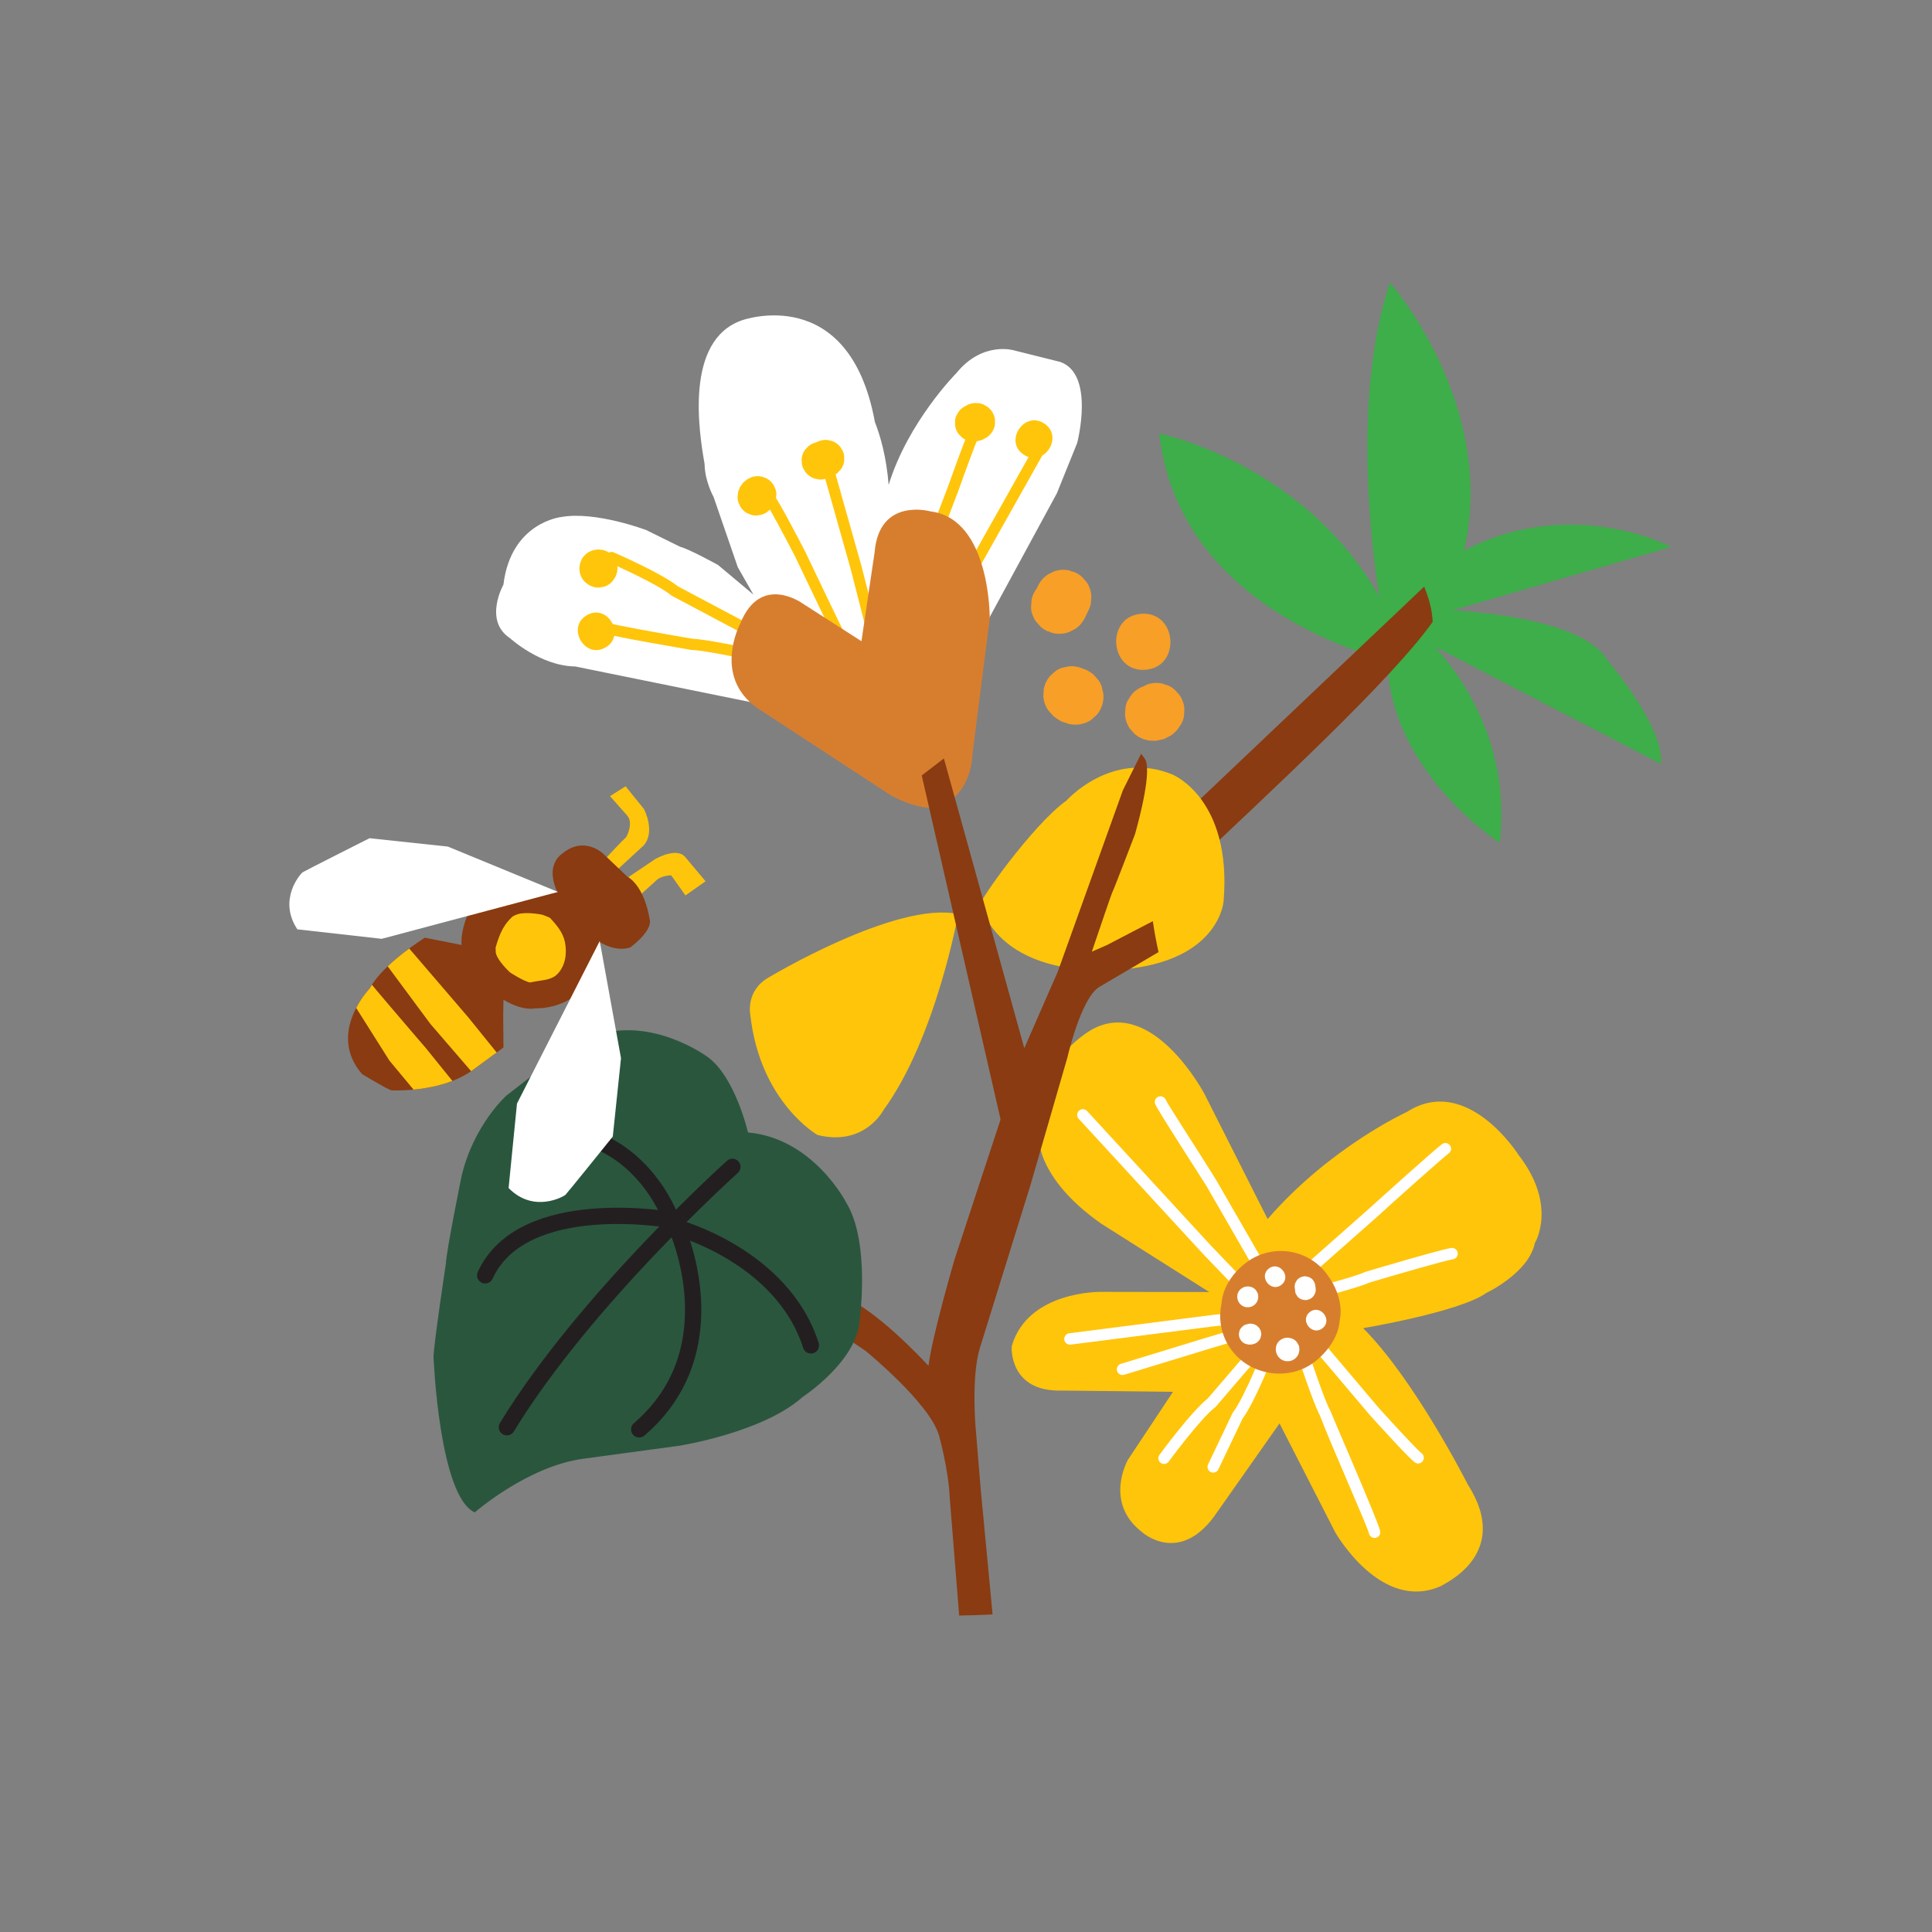 <svg viewBox="0 0 1000 1000" xmlns:xlink="http://www.w3.org/1999/xlink" xmlns="http://www.w3.org/2000/svg" id="Layer_2">
  <rect x="0" y="0" width="1000" height="1000" fill="#808080" stroke="none"/>
  <defs>
    <style>
      .cls-1 {
        fill: none;
      }

      .cls-2 {
        fill: #2a563e;
      }

      .cls-3 {
        fill: #3dae49;
      }

      .cls-4 {
        fill: #ffc50a;
      }

      .cls-5 {
        fill: #fff;
      }

      .cls-6 {
        fill: #8a3b11;
      }

      .cls-7 {
        fill: #d77e2e;
      }

      .cls-8 {
        fill: #f89f27;
      }

      .cls-9 {
        fill: rgba(35, 31, 32, 0);
        stroke: #231f20;
        stroke-linecap: round;
        stroke-linejoin: round;
        stroke-width: 8.43px;
      }

      .cls-10 {
        clip-path: url(#clippath);
      }
    </style>
    <clipPath id="clippath">
      <path d="M239.92,489.33l-20.01-3.98s-22.02,13.77-28.41,26.11c0,0-22.59,23.19-4.07,44.5,0,0,12.76,7.76,15.17,8.41,0,0,24.85,1.36,41.11-9.83l16.88-12.35-.14-16.79.21-10.57-20.73-25.51Z" class="cls-1"></path>
    </clipPath>
  </defs>
  <g data-sanitized-data-name="Layer_1" data-name="Layer_1" id="Layer_1-2">
    <g>
      <g>
        <path d="M557.49,229.43l-10.45,25.88-36.59,67.43-51.1-39.31c-.44,3.98-1,8.11-1.73,12.43l-8.03,50.21-53.9-31-.25,49.75-97.75-19.86c-18.03-.26-33.72-14.64-33.72-14.64-13.85-9.15-3.4-27.71-3.4-27.71,3.92-32.41,30.06-35.02,30.06-35.02,17.77-3.14,43.91,6.8,43.91,6.8l17.51,8.63c4.44,1.05,19.6,9.41,19.6,9.41l18.33,15.34-8.09-14.16-12.55-36.42s-4.55-8.04-4.64-17.05c-2.75-15.66-10.72-64.05,19.42-74.38,0,0,55.43-19.98,68.74,52.73,2.77,7,5.91,17.79,7.11,32.49,9.98-32.63,35.06-57.87,35.06-57.87,13.59-16.73,29.8-11.76,29.8-11.76l24.05,6.01c18.03,6.53,8.63,42.08,8.63,42.08Z" class="cls-5" id="white_flower"></path>
        <g id="flower">
          <path d="M662.27,736.76l28.86,56.39s23.7,41.82,54.85,27.72c.48-.75,37.17-16.03,13.68-52.63,0,0-27.33-54.02-54.11-80.79,0,0,50.1-8.38,63.79-18.24,0,0,21.94-10.34,25.07-25.77,0,0,11.95-19.25-8.3-45.49,0,0-26.64-42.35-57.84-22.46,0,0-39.8,18.13-72.15,55.48l-32.72-64.81s-26.06-49.28-56.95-33.95c0,0-31.24,14.89-28.95,55.12,0,0-2.03,21.76,32.42,45.99l55.99,35.44-56.15-.09s-37.9-.64-46.12,28.21c0,0-1.64,23.6,25.82,22.87l57.68.66-23.32,35.16s-12.65,21.97,7.21,37.38c0,0,18.67,17.08,37.25-7.82l33.99-48.36Z" class="cls-4"></path>
          <path d="M661.19,682.33c-.47.48-1.1.81-1.82.89l-31.48,3.32-73.7,9.43c-1.62.21-3.11-.93-3.32-2.55-.22-1.62.94-3.11,2.56-3.32l73.77-9.44,31.55-3.33c1.63-.17,3.08,1.01,3.26,2.63.1.91-.23,1.76-.81,2.37Z" class="cls-5"></path>
          <path d="M658.32,687.73c-.37.56-.93,1-1.62,1.21l-30.33,9.04-44.44,13.58c-1.55.51-3.22-.35-3.73-1.9-.51-1.55.35-3.22,1.9-3.73l44.5-13.61,30.4-9.06c1.57-.47,3.22.43,3.68,1.99.26.88.1,1.77-.37,2.48Z" class="cls-5"></path>
          <path d="M647.98,671.32c-1.15.92-2.84.86-3.92-.2-4.05-3.97-20.83-21.52-21.54-22.26l-64.21-69.8c-1.1-1.21-1.02-3.08.19-4.18,1.17-1.08,3.08-1.02,4.18.18l64.17,69.75c.13.14,17.38,18.18,21.36,22.07,1.17,1.14,1.19,3.02.04,4.19-.09.09-.18.17-.27.25Z" class="cls-5"></path>
          <path d="M675.7,662.41c-1.15.52-2.56.26-3.44-.74-1.08-1.22-.97-3.1.26-4.18l36.5-32.25c2.05-1.9,34.4-31.06,37.46-33.11,1.36-.9,3.2-.55,4.11.82.91,1.36.54,3.2-.81,4.11-2.02,1.35-28.97,25.35-36.79,32.58l-36.55,32.29c-.23.2-.48.36-.74.48Z" class="cls-5"></path>
          <path d="M654.21,653.9c.28,1.23-.26,2.56-1.41,3.22-1.42.82-3.23.33-4.04-1.09l-24.32-42.2c-1.45-2.39-25.11-38.9-26.51-42.31-.62-1.51.1-3.24,1.62-3.86,1.51-.62,3.24.1,3.86,1.62.92,2.25,20.59,32.44,26.12,41.55l24.35,42.26c.15.26.26.54.32.82Z" class="cls-5"></path>
          <path d="M754.02,650.57c-.46.65-1.17,1.12-2.03,1.24-3.58.49-27.71,7.45-43.21,12.06-5.91,2.75-27.96,8.39-30.49,9.04-1.58.4-3.2-.55-3.6-2.14-.4-1.58.55-3.2,2.14-3.6,6.8-1.73,25.37-6.67,29.59-8.73.14-.07.3-.13.45-.18,3.99-1.19,39.11-11.6,44.31-12.32,1.62-.22,3.11.91,3.33,2.53.11.77-.09,1.51-.5,2.1Z" class="cls-5"></path>
          <path d="M709.96,795.63c-.68-.41-1.2-1.09-1.38-1.93-.74-3.54-19.72-45.94-25.4-61.07-3.16-5.7-10.34-27.3-11.16-29.78-.51-1.55.33-3.23,1.88-3.74,1.55-.51,3.23.32,3.74,1.88,2.21,6.66,8.44,24.84,10.79,28.9.08.14.15.29.21.44,1.46,3.89,24.66,57.01,25.74,62.15.33,1.6-.69,3.17-2.29,3.5-.76.16-1.51.01-2.13-.36Z" class="cls-5"></path>
          <path d="M736.14,756.59c-.97,1.01-2.53,1.22-3.74.41-2.81-1.88-18.57-19.24-23.34-24.52-11.73-13.89-29.43-34.82-30.38-35.84-1.08-1.18-1.09-2.84.09-4.14,1.15-1.12,2.96-1.14,4.11-.03.61.59,17,19.97,30.64,36.13,9.56,10.59,20.5,22.31,22.17,23.49,1.33.94,1.68,2.78.76,4.11-.1.14-.21.27-.32.39Z" class="cls-5"></path>
          <path d="M602.73,757.74c-.67.05-1.37-.13-1.96-.56-1.32-.96-1.61-2.82-.64-4.14.67-.92,16.35-22.31,24.98-29.17l28.79-33.56c1.07-1.24,2.94-1.38,4.18-.32,1.24,1.07,1.38,2.94.32,4.18l-28.98,33.78c-.13.15-.28.29-.43.41-7.92,6.14-23.91,27.96-24.07,28.17-.53.73-1.34,1.15-2.18,1.21Z" class="cls-5"></path>
          <path d="M656.01,695.84c.64-.22,1.36-.22,2.04.04,1.52.59,2.28,2.31,1.69,3.83-.41,1.06-10.05,25.77-16.62,34.62l-12.5,26.22c-.71,1.47-2.48,2.09-3.95,1.38-1.47-.71-2.09-2.48-1.38-3.96l12.63-26.48c.09-.18.19-.35.31-.51,6.07-7.97,15.9-33.17,16-33.42.33-.85,1-1.45,1.8-1.73Z" class="cls-5"></path>
          <path d="M686.13,658.63c-10.22-12.8-28.93-14.85-41.79-4.59-6.8,5.43-11.54,12.8-12.1,20.83-1.8,8.4.03,17.5,5.8,24.72,10.22,12.8,29.91,15.29,42.76,5.02,6.8-5.43,12.06-13.05,12.62-21.08,1.8-8.4-1.52-17.68-7.29-24.9Z" class="cls-7"></path>
          <path d="M660.75,696.24c-.42,1.01-.46,2.02-.35,3.09,0,0,0,.01,0,.02.01.05.41,1.46.42,1.51,0,0,0,.01,0,.02h0c.26.47.54.94.83,1.39,0,.01.01.02.02.03.37.4.76.78,1.17,1.12,0,0,0,0,.01,0,.87.57,1.86,1.06,2.92,1.13,0,0,0,0,.01,0,.51,0,1.02-.02,1.53-.02,0,0,.01,0,.02,0,.51-.09,1.01-.26,1.51-.42,0,0,.01,0,.02,0,1.23-.61,1.68-.97,2.54-2.03.33-.41.53-.92.76-1.39,0-.01.01-.02.01-.04.12-.5.24-.99.36-1.49,0,0,0,0,0-.01,0,0,0-.01,0-.02.03-.51.03-1.04-.03-1.55,0,0,0-.01,0-.02-.09-.81-.37-1.54-.84-2.19-.36-.73-.88-1.33-1.58-1.8-.63-.49-1.34-.8-2.11-.92-.74-.25-1.5-.3-2.28-.16-.5.14-1,.28-1.5.42-1.01.44-1.84,1.1-2.49,1.99-.25.46-.49.91-.74,1.37-.37.98-.48,1.99-.34,3.02,0,.01,0,.02,0,.03,0-.51-.02-1.02-.02-1.53,0,.01,0,.02,0,.03.12-.5.24-.99.36-1.49,0,.01,0,.03-.02.04.25-.46.49-.91.74-1.37,0,.01-.01.02-.02.03.37-.39.74-.77,1.11-1.16-.01.01-.02.02-.03.03.46-.28.92-.55,1.38-.83-.01,0-.02.01-.04.02.5-.14,1-.28,1.5-.42,0,0-.02,0-.03,0,.51,0,1.02-.02,1.53-.02-.01,0-.02,0-.03,0,.5.12.99.24,1.49.36-.01,0-.02,0-.03-.01.46.25.91.49,1.37.74-.01,0-.02-.01-.03-.02.39.37.77.74,1.16,1.11-.01-.01-.02-.02-.03-.04.28.46.55.92.83,1.38,0-.01-.01-.02-.02-.04.14.5.28,1,.42,1.5,0-.01,0-.03,0-.04,0,.51.02,1.02.02,1.53,0-.01,0-.02,0-.03-.12.5-.24.99-.36,1.49,0,0,0-.01,0-.02.31-.73.43-1.48.35-2.26.05-.78-.09-1.54-.43-2.26-.3-.78-.77-1.42-1.41-1.94-.53-.6-1.18-1.03-1.95-1.3-.5-.12-.99-.24-1.49-.36-1.05-.11-2.06.04-3.03.45-.46.28-.92.55-1.38.83-.84.68-1.46,1.52-1.85,2.53h0Z" class="cls-5"></path>
          <path d="M663.31,664.98c5.35-4.28-1.28-12.61-6.65-8.32-5.35,4.28,1.28,12.61,6.65,8.32h0Z" class="cls-5"></path>
          <path d="M684.57,687.46c5.35-4.28-1.28-12.61-6.65-8.32-5.35,4.28,1.28,12.61,6.65,8.32h0Z" class="cls-5"></path>
          <path d="M640.75,669.24c-.37.89-.41,1.8-.31,2.74,0,0,0,.01,0,.02.01.05.36,1.29.38,1.34,0,0,0,.01,0,.02h0c.23.42.48.83.74,1.23,0,.01.01.02.02.03.33.35.67.69,1.04,1,0,0,0,0,.01,0,.77.5,1.65.94,2.59,1,0,0,0,0,.01,0,.45,0,.91-.01,1.36-.02,0,0,.01,0,.02,0,.46-.08.9-.23,1.34-.38,0,0,.01,0,.02,0,1.09-.54,1.49-.86,2.26-1.8.3-.36.47-.82.68-1.24,0-.01,0-.02.01-.03.11-.44.21-.88.32-1.32,0,0,0,0,0,0,0,0,0-.01,0-.02.02-.46.03-.92-.02-1.37,0,0,0-.01,0-.02-.08-.72-.32-1.37-.74-1.94-.32-.65-.78-1.19-1.4-1.6-.56-.44-1.19-.71-1.88-.82-.66-.22-1.33-.27-2.02-.14-.44.12-.89.25-1.33.37-.9.39-1.63.98-2.21,1.77-.22.4-.44.81-.66,1.21-.33.87-.43,1.76-.3,2.69,0,0,0,.02,0,.03l-.02-1.36s0,.02,0,.03c.11-.44.21-.88.32-1.32,0,.01,0,.03-.01.04.22-.4.44-.81.66-1.21,0,.01-.01.02-.02.03.33-.34.66-.69.99-1.03,0,0-.02.02-.03.03.41-.24.82-.49,1.22-.73-.01,0-.02.01-.03.01.44-.12.89-.25,1.33-.37,0,0-.02,0-.02,0,.45,0,.91-.01,1.36-.02-.01,0-.02,0-.03,0,.44.11.88.21,1.32.32,0,0-.02,0-.03-.01.4.22.81.44,1.21.66-.01,0-.02-.01-.03-.02.34.33.69.66,1.03.99,0,0-.02-.02-.02-.03.24.41.49.82.73,1.22,0-.01-.01-.02-.01-.03.12.44.25.89.37,1.33,0-.01,0-.02,0-.03l.02,1.36s0-.02,0-.03c-.11.44-.21.88-.32,1.32,0,0,0-.01,0-.02.28-.65.38-1.32.31-2,.05-.7-.08-1.37-.39-2.01-.27-.69-.69-1.26-1.25-1.72-.47-.53-1.04-.92-1.73-1.15-.44-.11-.88-.21-1.32-.32-.93-.1-1.83.03-2.69.4-.41.24-.82.49-1.22.73-.75.6-1.3,1.35-1.65,2.25h0Z" class="cls-5"></path>
          <path d="M678.58,661.63c-.56-.44-1.19-.71-1.88-.82-.66-.22-1.33-.26-2.02-.14-.44.12-.89.25-1.33.37-.9.39-1.63.98-2.21,1.77-.22.4-.44.81-.66,1.21-.33.87-.43,1.76-.3,2.69.04.26.08.53.13.79,0,0,0,0,0,0,0,.74.09,1.56.4,2.18.24.41.49.82.73,1.22.27.4.61.73,1.04,1,.37.27.79.52,1.23.67.44.11.88.21,1.32.32.45.06.91.05,1.37-.02.23-.05.45-.11.68-.19.25-.02.47-.08.68-.2.78-.3,1.76-1.08,2.23-1.78.13-.19.25-.4.34-.62.13-.2.24-.41.34-.62.38-.89.43-1.99.28-2.93-.07-.46-.15-.92-.22-1.38-.08-.72-.32-1.37-.74-1.94-.32-.65-.78-1.19-1.4-1.6ZM673.74,672.5c.54.22,1.09.27,1.65.26-.12.02-.25.04-.37.06-.43-.1-.85-.21-1.28-.31ZM679.91,670.65l-.04.03s.04-.05.06-.07c0,.01-.01.03-.02.04Z" class="cls-5"></path>
          <path d="M651.6,687.17c-.34-.34-.68-.67-1.04-.99,0,0,0,0-.01-.01,0,0-.01,0-.02-.01-1.01-.67-1.03-.63-1.96-.86.22.05-.46-.13-.68-.16,0,0-.02,0-.03,0-.47-.02-.94-.03-1.4.02-.27.03-.52.13-.78.22-.41.06-.81.15-1.2.34-.69.27-1.26.69-1.72,1.25-.53.47-.92,1.04-1.15,1.73-.11.44-.21.88-.32,1.32-.1.93.03,1.83.4,2.69.24.41.49.82.73,1.22.6.75,1.35,1.3,2.25,1.65.02,0,.04.01.06.02,0,0,.02,0,.03,0,.44.11.88.21,1.32.32,0,0,.01,0,.02,0,.04,0,.08.02.12.02s.08,0,.12,0c.49,0,.98.01,1.47-.03.04,0,.08,0,.11-.01.26-.05.57-.16.78-.21.2-.06.53-.13.77-.22.04-.02.08-.03.11-.05.9-.39,1.63-.98,2.21-1.77.44-.56.71-1.19.82-1.88.22-.66.27-1.33.14-2.02-.14-.95-.51-1.8-1.11-2.55,0-.01-.02-.03-.03-.04ZM646.86,685.38c.18,0,.36,0,.54,0,.35.09.7.17,1.05.26-.52-.21-1.05-.25-1.59-.25Z" class="cls-5"></path>
        </g>
        <g id="orange_flower">
          <g>
            <path d="M529.91,235.34c10.39,6.8,20.98-9.34,10.57-16.15-10.39-6.8-20.98,9.34-10.57,16.15h0Z" class="cls-4"></path>
            <path d="M489.63,319.84c-1.21-.79-1.66-2.37-1.01-3.7,2.45-4.98,13.63-25.92,14.11-26.81l33.5-59.58c.79-1.4,2.55-1.89,3.94-1.11,1.36.76,1.89,2.55,1.11,3.94l-33.47,59.53c-.09.16-11.58,21.69-13.99,26.58-.71,1.43-2.44,2.02-3.88,1.32-.11-.05-.21-.11-.31-.18Z" class="cls-4"></path>
          </g>
          <g>
            <path d="M502.57,228.42s.08,0,.11,0c.02,0,.03,0,.05,0,.82,0,1.65.01,2.47.02.01,0,.02,0,.03,0,.07,0,.14,0,.22-.01s.14-.02.21-.04c.87-.19,1.74-.39,2.58-.66.07-.02.13-.05.19-.07.43-.19.94-.51,1.28-.7.33-.18.88-.45,1.27-.72.06-.04.12-.09.18-.14,1.42-1.06,2.47-2.41,3.16-4.04.54-1.17.76-2.39.66-3.65.11-1.25-.09-2.46-.6-3.63-.65-1.62-1.66-2.96-3.02-4.04-.02-.02-.05-.04-.07-.06-.74-.46-1.48-.9-2.24-1.31,0,0-.02,0-.02-.01-.01,0-.02,0-.03-.01-2.06-.75-2.08-.68-3.81-.69.42,0-.87-.04-1.27,0-.02,0-.03,0-.05,0-.83.16-1.67.34-2.46.63-.8.29-1.55.81-2.25,1.25-.03.02-.06.04-.08.06-1.11.76-1.94,1.74-2.51,2.92-.75,1.05-1.18,2.22-1.31,3.53-.22,1.26-.12,2.48.29,3.66.21,1.25.72,2.37,1.52,3.38.6.62,1.21,1.24,1.81,1.85,1.38,1.07,2.92,1.72,4.65,1.96.82,0,1.65.01,2.47.02,1.68-.21,3.21-.82,4.58-1.82.03-.03.06-.05.09-.07-.73.41-1.46.81-2.19,1.22.03-.02.07-.03.1-.04-.8.2-1.6.41-2.39.61.04,0,.07-.01.11-.01-.82,0-1.65-.01-2.47-.02.04,0,.09,0,.13.02-.81-.22-1.61-.44-2.42-.65.04.01.07.02.1.04-.74-.44-1.49-.87-2.23-1.31.03.02.05.03.07.06.07-5.12.13-10.24.2-15.36-.11.1-.23.18-.35.25.73-.41,1.46-.81,2.19-1.22-.16.09-.32.15-.49.2.8-.2,1.6-.41,2.39-.61-.17.04-.35.07-.53.07.82,0,1.65.01,2.47.02-.05,0-.11,0-.16,0-1.26-.22-2.48-.12-3.66.29-1.25.21-2.37.72-3.38,1.52-1.11.76-1.94,1.74-2.51,2.92-.75,1.05-1.18,2.22-1.31,3.53l-.02,2.47c.21,1.68.82,3.21,1.82,4.58.6.62,1.21,1.24,1.81,1.85,1.38,1.07,2.92,1.72,4.65,1.96h0Z" class="cls-4"></path>
            <path d="M478.38,299.88c-.76.97-2.1,1.38-3.31.92-1.49-.57-2.24-2.24-1.67-3.74l17.01-44.49c.92-2.58,9.22-25.83,10.94-28.99.76-1.4,2.53-1.92,3.93-1.16,1.4.76,1.92,2.52,1.16,3.93-1.14,2.08-7.1,18.42-10.6,28.23l-17.03,44.55c-.11.28-.25.53-.43.75Z" class="cls-4"></path>
          </g>
          <g>
            <path d="M436.2,233.39c-.44-.71-.87-1.42-1.31-2.13-1.12-1.37-2.51-2.37-4.17-2.99-.81-.18-1.63-.37-2.44-.55-1.68-.15-3.29.12-4.83.79-.35.16-.7.32-1.05.48-1.38.33-2.88,1-3.9,1.89-.59.63-1.18,1.26-1.78,1.88-.56.66-.97,1.43-1.23,2.3-.29.79-.52,1.64-.57,2.47.03.82.06,1.64.09,2.47.13.82.36,1.61.71,2.38.2.37.42.74.66,1.09.15.42.38.78.68,1.09.9,1.21,2.76,2.54,4.2,3.01.4.14.82.24,1.25.29.41.13.83.22,1.25.28,1.74.23,3.68-.22,5.25-.94.77-.35,1.53-.71,2.3-1.06,1.22-.49,2.23-1.24,3.02-2.25.98-.87,1.68-1.95,2.1-3.23.49-1.19.66-2.42.51-3.67.06-1.25-.19-2.45-.75-3.6ZM415.27,240.17c-.03-.07-.07-.15-.1-.22,0-.07,0-.13,0-.2.03.14.07.28.11.42ZM421.26,247.36c.05.02.1.05.16.07-.03,0-.05-.01-.08-.02-.03-.02-.05-.04-.08-.06Z" class="cls-4"></path>
            <path d="M449.02,325.8c-.53-.38-.94-.95-1.12-1.63l-7.68-29.98-14.65-51.89c-.44-1.54.46-3.14,2-3.57,1.54-.44,3.14.46,3.57,2l14.67,51.95,7.7,30.05c.4,1.55-.54,3.13-2.09,3.52-.87.22-1.74.03-2.41-.45Z" class="cls-4"></path>
          </g>
          <g>
            <path d="M316.49,287.02c-1.25-1.23-2.75-1.9-4.41-2.37-.01,0-.02,0-.04,0-.09-.01-2.42-.26-2.51-.27-.01,0-.02,0-.04,0h0c-.86.12-1.71.25-2.57.41-.02,0-.04,0-.06.02-.81.31-1.62.67-2.38,1.08,0,0-.02,0-.02.01-1.37.96-2.7,2.14-3.43,3.69,0,0,0,.01,0,.02-.29.77-.59,1.54-.88,2.31,0,.01,0,.02,0,.03-.17.82-.22,1.67-.27,2.51,0,.01,0,.02,0,.04.17,2.19.45,3.09,1.51,5.02.41.74,1.06,1.35,1.63,1.97.01.02.03.03.05.04.67.48,1.34.96,2.01,1.43,0,0,0,0,.02,0,0,0,.02,0,.03.01.75.35,1.53.67,2.33.89.01,0,.02,0,.04,0,1.26.36,2.52.38,3.77.06,1.31-.1,2.52-.52,3.64-1.28,1.12-.65,2-1.52,2.64-2.6.81-.95,1.34-2.06,1.6-3.31.09-.83.18-1.66.27-2.49-.05-1.77-.55-3.41-1.48-4.91-.53-.64-1.06-1.28-1.6-1.93-1.24-1.14-2.68-1.91-4.31-2.32-.02,0-.04,0-.05-.01.77.29,1.54.59,2.31.88-.02,0-.03-.01-.05-.02.67.48,1.34.96,2.01,1.43-.02-.01-.04-.03-.05-.05.53.64,1.06,1.28,1.6,1.93-.01-.02-.02-.03-.03-.05.36.79.71,1.57,1.07,2.36,0-.02-.02-.04-.02-.07.14.85.27,1.7.41,2.56,0-.02,0-.04,0-.06-.09.83-.18,1.66-.27,2.49,0-.02,0-.03.01-.04-.29.77-.59,1.54-.88,2.31,0-.02.01-.03.03-.05-.48.67-.96,1.34-1.43,2.01.01-.01.02-.03.04-.04-.64.53-1.28,1.06-1.93,1.6.02-.01.03-.02.05-.03-.79.36-1.57.71-2.36,1.07.02,0,.05-.02.07-.02-.85.14-1.7.27-2.56.41.02,0,.04,0,.06,0-.83-.09-1.66-.18-2.49-.27.02,0,.04,0,.06.01-.77-.29-1.54-.59-2.31-.88.02,0,.03.01.05.02-.67-.48-1.34-.96-2.01-1.43,0,0,.02.01.03.02.91.9,1.96,1.53,3.16,1.88,1.14.55,2.35.78,3.64.71,1.34.01,2.59-.3,3.73-.95,1.21-.43,2.25-1.14,3.11-2.13.48-.67.96-1.34,1.43-2.01.8-1.5,1.18-3.1,1.15-4.79-.14-.85-.27-1.7-.41-2.56-.51-1.67-1.4-3.09-2.67-4.28h0Z" class="cls-4"></path>
            <path d="M313.75,289.41c-.19-.63-.17-1.33.12-1.99.64-1.47,2.34-2.14,3.81-1.5,1.02.44,24.79,10.81,33.19,17.57l38.2,20.27c1.41.75,1.95,2.51,1.2,3.91-.75,1.41-2.5,1.95-3.92,1.2l-38.45-20.4c-.17-.09-.33-.2-.48-.32-7.56-6.24-31.8-16.81-32.05-16.92-.82-.35-1.38-1.03-1.62-1.82Z" class="cls-4"></path>
          </g>
          <g>
            <path d="M389.52,246.82c-.86.32-1.72.67-2.53,1.11-.05.03-.1.06-.15.1-.34.27-.68.55-1.02.83-.34.27-.68.55-1.02.83-.01,0-.02.02-.03.03-.02.02-.05.04-.07.07-.02.02-.04.04-.06.07-.28.34-.61.85-.78,1.08-.13.18-.62.77-.82,1.16-.4.78-.66,1.63-.95,2.46-.02.06-.04.12-.05.18,0,.01,0,.03,0,.04,0,0,0,.02,0,.03-.09.82-.18,1.64-.27,2.45,0,.03,0,.07,0,.1-.03,1.31.27,2.53.89,3.66.42,1.25,1.14,2.31,2.15,3.2.91.92,1.97,1.55,3.18,1.9,1.13.54,2.33.78,3.61.71.83-.12,1.65-.25,2.48-.37,1.7-.5,3.16-1.39,4.38-2.67.49-.68.97-1.35,1.46-2.03.79-1.49,1.18-3.07,1.15-4.76,0-.04,0-.07,0-.1-.09.82-.18,1.64-.27,2.45.01-.1.04-.19.07-.29-.29.77-.59,1.54-.88,2.31.04-.09.08-.18.14-.26-.49.68-.97,1.35-1.46,2.03.07-.09.14-.17.23-.24-.67.54-1.34,1.09-2.01,1.63.08-.06.16-.11.25-.15-.79.35-1.58.69-2.37,1.04.02,0,.04-.02.06-.03,1.3-.32,2.43-.94,3.38-1.86,1.07-.72,1.89-1.67,2.47-2.85.64-1.1.98-2.28,1.02-3.53.24-1.24.17-2.47-.23-3.7-.35-.79-.69-1.58-1.04-2.37-.91-1.48-2.13-2.64-3.66-3.47-.77-.29-1.54-.59-2.31-.88-1.65-.39-3.29-.36-4.93.1h0Z" class="cls-4"></path>
            <path d="M396.96,255.75c1.17-.71,2.7-.53,3.64.53,2.2,2.47,12.82,22.79,16.03,28.96,7.67,16.04,19.25,40.21,19.89,41.42.74,1.38.33,2.96-1.11,3.9-1.36.78-3.08.35-3.9-.99-.43-.71-11.15-23.1-20.07-41.75-6.43-12.38-13.89-26.18-15.18-27.7-1.02-1.21-.9-3.04.29-4.08.13-.11.26-.21.4-.29Z" class="cls-4"></path>
          </g>
          <g>
            <path d="M303.92,318.32c-10.88,6-1.57,22.91,9.32,16.91,10.88-6,1.57-22.91-9.32-16.91h0Z" class="cls-4"></path>
            <path d="M313.24,322.78c.68-.38,1.51-.48,2.31-.21,3.35,1.12,27.53,5.43,43.12,8.09,6.37.14,28.16,4.72,30.65,5.25,1.56.33,2.56,1.87,2.23,3.43-.33,1.56-1.87,2.57-3.43,2.23-6.71-1.42-25.14-5.11-29.73-5.12-.16,0-.32-.01-.48-.04-4.01-.68-39.32-6.72-44.2-8.34-1.52-.51-2.34-2.15-1.83-3.66.24-.72.73-1.28,1.35-1.62Z" class="cls-4"></path>
          </g>
          <path d="M445.89,331.89l-30.58-19.6s-21.69-15.68-32.15,10.45c0,0-15.68,29.27,11.5,45.48l66.39,43.39s14.38,8.36,25.35,6.27c0,0,15.94-5.75,16.99-27.97l8.89-69.79s.52-51.49-30.58-55.41c0,0-26.66-7.58-29.01,21.17l-6.8,46Z" class="cls-7"></path>
        </g>
        <g id="other">
          <g>
            <path d="M732.81,315.11s83.77-.06,99.32,26.82c0,0,29.43,34.18,27.57,53.48l-125.18-64.95-1.72-15.35Z" class="cls-3"></path>
            <path d="M735.51,320.78c8.15-2.74,129.47-37.69,129.47-37.69,0,0-57.94-30.79-117.92,8.21l-11.55,29.47Z" class="cls-3"></path>
            <path d="M717.92,332.05c-.55-3.8-23.6-109.94,1.51-185.83,0,0,56.9,64.4,37.78,141.37l-22.68,42.88-16.61,1.58Z" class="cls-3"></path>
            <path d="M721.92,315.47s63.14,43.04,54.35,120.83c0,0-75.34-48.81-54.35-120.83Z" class="cls-3"></path>
            <path d="M600.01,224.35s99.55,20.26,128.81,120.14c0,0-117.47-21.05-128.81-120.14Z" class="cls-3"></path>
            <path d="M737.17,303.61l-141.76,134.5,13.21,17.94c52.27-49.39,111.58-104.17,132.95-134.21-.4-7.22-2.15-12.25-4.39-18.24Z" class="cls-6"></path>
          </g>
          <g>
            <path d="M592.86,346.68c18.64-1.4,16.5-30.38-2.17-28.98-18.64,1.4-16.5,30.38,2.17,28.98h0Z" class="cls-8"></path>
            <path d="M537.32,303.1c-.31.66-.62,1.32-.93,1.98-.15.32-.31.65-.46.97-.15.31-.27.65-.46.94.68-1.03,1.36-2.07,2.05-3.1-.02.03-.04.06-.07.08.92-.83,1.84-1.66,2.76-2.49-.02.02-.05.04-.08.06,1.12-.57,2.23-1.15,3.35-1.72l-.04.02c1.27-.27,2.54-.54,3.81-.81h-.05c1.3.08,2.59.16,3.89.24h-.05c1.19.39,2.38.8,3.57,1.2h-.03c1.03.67,2.07,1.35,3.1,2.03l-.02-.02c.83.92,1.66,1.84,2.49,2.76v-.02c.56,1.12,1.13,2.23,1.71,3.35v-.03c.26,1.27.53,2.54.8,3.81v-.03c-.08,1.3-.15,2.59-.23,3.89v-.03c-.39,1.19-.8,2.38-1.2,3.57,0-.02.01-.04.02-.06-.68,1.03-1.36,2.07-2.05,3.1,0-.02.02-.03.03-.04-.92.83-1.84,1.66-2.76,2.49h.02c-1.12.56-2.23,1.13-3.35,1.71h.02c-2.57.19-5.14.38-7.7.57h.02c-2.22-1.08-4.45-2.16-6.67-3.24h.02c-.83-.91-1.66-1.83-2.49-2.75v.03c1.05,1.62,2.4,2.88,4.05,3.78,1.5,1.18,3.2,1.92,5.12,2.22,1.97.46,3.9.4,5.8-.17,1.92-.23,3.67-.94,5.26-2.12.92-.83,1.84-1.66,2.76-2.49,1.66-1.94,2.74-4.17,3.25-6.67.08-1.3.15-2.59.23-3.89-.2-2.61-1.05-5-2.53-7.16-.62-1.09-1.56-1.98-2.52-2.8-1.94-1.66-4.17-2.74-6.67-3.25-.64-.13-1.3-.17-1.96-.12-1.96-.29-3.88-.06-5.76.69-.61.17-1.18.46-1.69.87-2.12,1.09-2.54,1.13-4.47,3.37-1.53,1.77-2.95,4.45-3.3,6.79-.08,1.3-.15,2.59-.23,3.89-.01,1.31.26,2.59.81,3.84.42,1.19.98,2.39,1.74,3.4.83.92,1.66,1.84,2.49,2.76.94.82,1.98,1.51,3.12,2.06.59.24,1.2.44,1.81.61.58.34,1.19.54,1.83.61,2.21.53,5.64.27,7.75-.58.6-.23,1.17-.52,1.72-.88.6-.25,1.17-.54,1.72-.89,2.23-1.41,4.04-3.81,5.14-6.16.54-1.15,1.08-2.3,1.62-3.44.93-1.74,1.37-3.58,1.32-5.52.29-1.96.06-3.88-.69-5.76-.59-1.85-1.58-3.43-2.96-4.73-1.14-1.5-2.59-2.64-4.34-3.43-1.19-.4-2.38-.8-3.57-1.2-2.62-.5-5.19-.3-7.7.58-1.12.57-2.23,1.15-3.35,1.72-2.08,1.45-3.68,3.31-4.81,5.59h0Z" class="cls-8"></path>
            <path d="M542.54,367.63s.07.09.11.13c.02.02.03.04.05.06.83.92,1.66,1.84,2.49,2.76.01.01.02.02.03.03.07.08.15.15.23.23s.17.14.26.2c1.09.77,2.19,1.54,3.35,2.2.09.05.18.1.28.14.65.29,1.53.53,2.07.71s1.39.53,2.08.68c.11.02.22.04.34.06,2.62.5,5.19.3,7.7-.58,1.85-.59,3.43-1.58,4.73-2.96,1.5-1.14,2.64-2.59,3.43-4.34,1.14-2.36,1.62-4.84,1.43-7.46,0-.05,0-.09-.01-.14-.23-1.28-.5-2.56-.81-3.83,0-.01,0-.03-.01-.04,0-.02-.01-.04-.02-.05-1.25-3.06-1.35-3-3.1-4.94.42.47-.84-1.01-1.28-1.42-.02-.02-.04-.03-.05-.04-1.02-.77-2.07-1.52-3.2-2.11-1.14-.6-2.47-.9-3.67-1.24-.05-.01-.1-.02-.15-.03-1.97-.46-3.9-.4-5.8.17-1.92.23-3.67.94-5.26,2.12-1.62,1.04-2.88,2.38-3.78,4.04-1.18,1.5-1.92,3.2-2.22,5.12-.08,1.3-.15,2.59-.23,3.89.2,2.61,1.05,5,2.53,7.16.83.92,1.66,1.84,2.49,2.76,1.94,1.66,4.17,2.74,6.67,3.25.06,0,.11.01.16.03-1.19-.4-2.38-.8-3.57-1.2.05.02.1.04.15.07-1.03-.68-2.07-1.36-3.1-2.05.05.03.09.07.13.11-.83-.92-1.66-1.84-2.49-2.76.04.05.08.1.11.16-.57-1.12-1.15-2.23-1.72-3.35.02.05.04.1.06.16-.27-1.27-.54-2.54-.81-3.81,0,.05.01.09.01.14,5.76-5.12,11.53-10.23,17.29-15.35-.22-.02-.43-.07-.63-.14,1.19.4,2.38.8,3.57,1.2-.25-.09-.5-.2-.72-.35,1.03.68,2.07,1.36,3.1,2.05-.22-.15-.43-.32-.61-.52.83.92,1.66,1.84,2.49,2.76-.05-.06-.11-.13-.16-.19-1.04-1.62-2.38-2.88-4.04-3.78-1.5-1.18-3.2-1.92-5.12-2.22-1.97-.46-3.9-.4-5.8.17-1.92.23-3.67.94-5.26,2.12-.92.83-1.84,1.66-2.76,2.49-1.66,1.94-2.74,4.17-3.25,6.67-.08,1.3-.15,2.59-.23,3.89.2,2.61,1.05,5,2.53,7.16h0Z" class="cls-8"></path>
            <path d="M593.99,383.19c1.38.17,2.77.29,4.15.24.09,0,.17-.01.26-.03.65-.13,1.29-.26,1.93-.41.64-.13,1.29-.27,1.93-.41.02,0,.04,0,.06-.02.05-.01.09-.03.14-.04.04-.01.08-.03.12-.05.6-.26,1.4-.72,1.79-.92.3-.16,1.35-.6,1.9-1,1.07-.77,2-1.73,2.95-2.64.07-.06.13-.13.18-.21.01-.02.03-.04.04-.05,0-.01.01-.02.02-.03.68-1.03,1.36-2.07,2.05-3.1.03-.04.06-.09.08-.14.93-1.74,1.37-3.58,1.32-5.52.29-1.96.06-3.88-.69-5.76-.59-1.85-1.58-3.43-2.96-4.73-1.14-1.5-2.59-2.64-4.34-3.43-1.19-.4-2.38-.8-3.57-1.2-2.62-.5-5.19-.3-7.7.58-1.12.57-2.23,1.15-3.35,1.72-2.08,1.45-3.68,3.31-4.81,5.59-.02.05-.05.09-.08.14.68-1.03,1.36-2.07,2.05-3.1-.08.12-.18.24-.29.34.92-.83,1.84-1.66,2.76-2.49-.11.1-.24.18-.37.25,1.12-.57,2.23-1.15,3.35-1.72-.15.08-.31.13-.47.17,1.27-.27,2.54-.54,3.81-.81-.15.03-.29.04-.44.03,1.3.08,2.59.15,3.89.23-.04,0-.07,0-.1,0-1.97-.46-3.9-.4-5.8.17-1.92.23-3.67.94-5.26,2.12-1.62,1.04-2.88,2.38-3.78,4.04-1.18,1.5-1.92,3.2-2.22,5.12-.08,1.3-.15,2.59-.23,3.89.2,2.61,1.05,5,2.53,7.16.83.92,1.66,1.84,2.49,2.76,1.94,1.66,4.17,2.74,6.67,3.25h0Z" class="cls-8"></path>
          </g>
          <path d="M495.96,473.12s-11.5,64.23-38.66,101.44c0,0-9.72,18.98-34.14,12.91,0,0-29.76-16.92-34.79-62.1,0,0-2.7-12.65,9.69-19.56,0,0,65.93-39.58,97.89-32.69Z" class="cls-4"></path>
          <path d="M507.24,468.43c-.71-1.94,27.56-41.79,44.71-54.02,0,0,23.54-26.46,54.93-13.5,0,0,30.84,12.41,26.46,65.51,0,0-1.82,29.02-47.81,34.86,0,0-62.59,9.85-78.29-32.85Z" class="cls-4"></path>
          <polygon points="477.08 401.36 522.79 600.75 535.49 561.71 488.56 392.57 477.08 401.36" class="cls-6"></polygon>
          <path d="M505,739.26c-.02-.26-2.33-26.36,2.09-41.25l26.31-84.72,19.09-65.97c.07-.29,6.72-29.54,16.01-36.19l31.15-18.32c-1.16-5.31-2.19-10.64-2.94-16.02l-23.88,12.43-7.69,3.36c4.38-12.94,10.03-29.48,10.49-30.52.15-.22.6-.9,11.82-30.2,2.21-7.79,9.1-33.64,5.02-39.25l-1.82-2.5-9.43,18.89-33.73,93.97-17.91,40.93-35.48,107.9c-.52,1.77-11.51,39.42-13.52,55.12-6.73-7.09-23.34-24.43-39.31-33.58l-34.06-17.66-.93,1.4c-5.82,8.73-5.44,9.7-5.1,10.56l.13.88.94.23c1.73.89,28.34,18.73,45.67,30.39.33.26,32.91,26.86,37.98,43.46.05.17,5.01,17.35,5.72,33.16l4.84,60.45c5.77-.09,11.54-.28,17.29-.59l-6.09-64.27-2.66-32.1Z" class="cls-6"></path>
        </g>
        <g id="kawakawa">
          <path d="M245.73,782.82s27.27-23.88,56.09-27.77l49.8-6.74s43.37-6.84,63.82-25.25c0,0,27.88-18.17,29.46-39.31,0,0,5.74-40.88-6.95-61.36,0,0-16.92-33.17-50.78-36.24,0,0-6.61-28.66-20.81-39,0,0-29.13-21.67-58.76-10.92,0,0-20.08,9.41-29.73,18.61l-15.77,12.24s-16.9,15.1-23.16,41.56c0,0-8.04,39.47-8.14,45.32,0,0-6.45,42.74-6.41,48.45,0,0,2.88,72.1,21.35,80.41Z" class="cls-2"></path>
          <path d="M379.08,603.97s-76.41,68.59-116.72,134.77" class="cls-9"></path>
          <path d="M419.72,696.37c-14.81-46.42-69.65-61.08-69.65-61.08,0,0,29.16,63.06-19.23,104.54" class="cls-9"></path>
          <path d="M281.46,585.76c49.66-1.84,66.08,45.73,66.08,45.73,0,0-77.05-13.89-96.41,28.63" class="cls-9"></path>
        </g>
        <g id="bee_body">
          <g>
            <path d="M315.64,445.67s8.52-9.17,9.85-10.24c1.32-1.07,5.39-9.56,1.26-14.67l-7.21-8.15,3.72-2.36s7.47,9.24,7.95,9.83c.48.59,4.88,10.68.04,15.89l-14.51,13.36-1.09-3.67Z" class="cls-7"></path>
            <path d="M315.48,453.87l-2.63-8.86.97-1.04c1.44-1.55,8.71-9.35,10.1-10.47.82-.9,3.81-7.56.89-11.17l-9.07-10.25,8.06-5.1,9.34,11.55c.67.83,6.13,12.46-.07,19.15l-17.59,16.2Z" class="cls-4"></path>
          </g>
          <g>
            <path d="M325.77,456.65l14.56-9.82s9.05-5.04,12.29-1.81l8.93,10.66-6.18,4.34-6.74-9.5s-7.36-.22-10.86,3.58l-10.67,9.6-1.86-5" class="cls-7"></path>
            <path d="M326.05,468l-3.13-8.43,3.86-1.43-2.39-3.55,14.56-9.82c1.96-1.11,11.09-5.85,15.43-1.51l10.82,12.89-10.41,7.32-7.41-10.44c-2.23.13-5.94.76-7.76,2.74l-13.56,12.22Z" class="cls-4"></path>
          </g>
          <path d="M239.92,489.33l-20.01-3.98s-22.02,13.77-28.41,26.11c0,0-22.59,23.19-4.07,44.5,0,0,12.76,7.76,15.17,8.41,0,0,24.85,1.36,41.11-9.83l16.88-12.35-.14-16.79.21-10.57-20.73-25.51Z" class="cls-6"></path>
          <path d="M292.65,463.46s-20.54-9.58-27.71-7.22c0,0-17.58,7.35-19.16,9.48,0,0-11.93,19.95-4.46,30.22l14.23,18.11s11.94,9.66,21.62,7.85c0,0,16.87.96,26.66-12.97,0,0,9.85-19.98,6.11-25.12l-17.29-20.36Z" class="cls-6"></path>
          <path d="M324.62,453.68l-12.19-11.6s-10.03-10.09-21.81.08c0,0-12.26,7.64,3.35,28.49l9.88,11.84s10.8,11.42,22.35,7.93c0,0,11.81-8.58,10.05-14.62,0,0-2.26-16.7-11.63-22.12Z" class="cls-6"></path>
          <path d="M292.38,487.48c-1.06-5.02-4.34-8.71-7.67-12.38-2.25-1.07-4.23-1.69-4.23-1.69,0,0-7.81-1.57-12.39-.26-.94.27-1.87.71-2.78,1.23-.84.79-1.65,1.6-2.39,2.48-2.19,2.6-3.66,5.47-4.8,8.65-.54,1.5-1.14,3.24-1.61,5.04.02,1.53.1,2.63.1,2.63,1.04,4.41,7.4,10.15,7.4,10.15,0,0,6.32,4.19,10.21,5.22,1.65-.29,3.28-.64,4.88-.87,3.21-.47,6.93-.98,9.32-3.41,4.34-4.4,5.17-11.02,3.96-16.79Z" class="cls-4"></path>
          <g class="cls-10">
            <polygon points="205.34 483.4 242.3 526.48 262.41 551.36 248.42 559.73 222.79 530.01 193.28 490.21 205.34 483.4" class="cls-4"></polygon>
            <path d="M181.03,495.28c.54,2.23,39.25,47.04,39.25,47.04l22.87,28.28-16.35,8.71-25.25-30.36-29.59-46.88,9.07-6.8Z" class="cls-4"></path>
          </g>
        </g>
        <path d="M288.8,461.65l-57-23.46-40.54-4.33s-33.76,17.02-34.66,17.66c-.9.64-12.99,13.92-2.7,29.5l43.66,4.91,91.23-24.27Z" class="cls-5" id="wing_left"></path>
        <path d="M310.42,487.07l11.01,60.65-4.25,40.55s-23.71,29.45-24.52,30.19c-.81.74-16.33,9.79-29.41-3.54l4.34-43.72,42.83-84.13Z" class="cls-5" id="wing_right"></path>
      </g>
      <rect height="1000" width="1000" class="cls-1"></rect>
    </g>
  </g>
</svg>